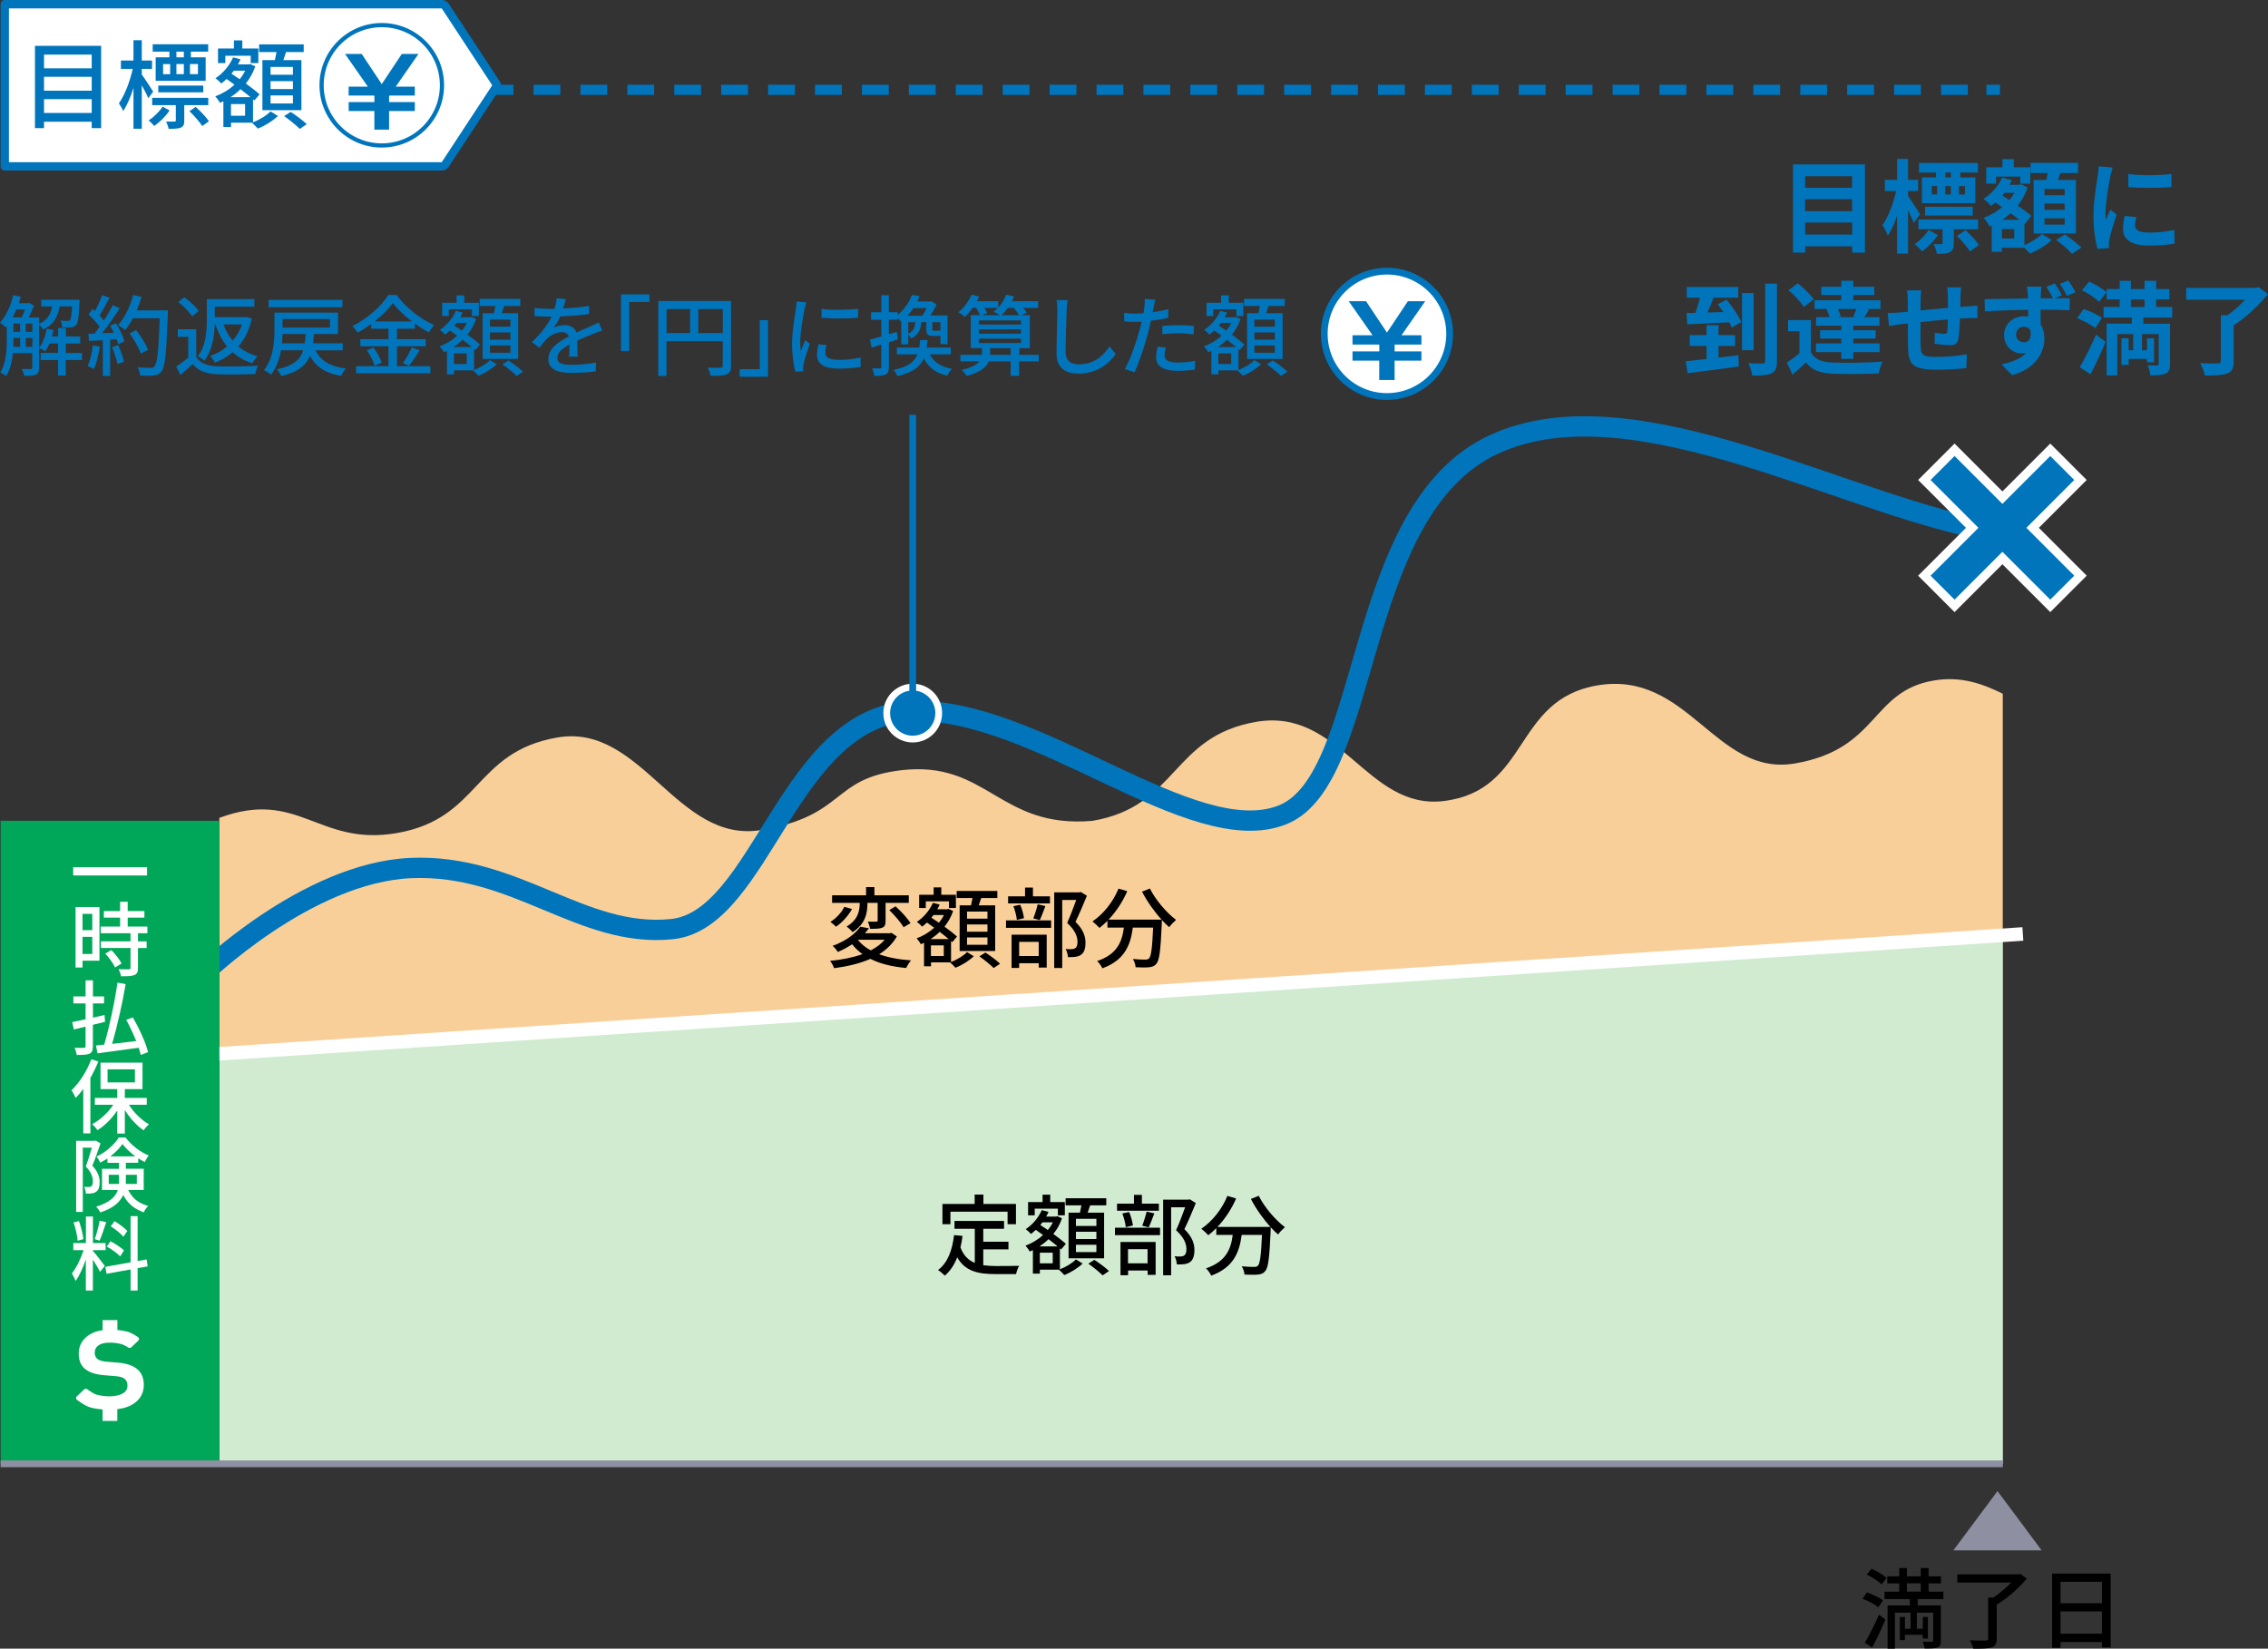 <?xml version="1.0" encoding="UTF-8"?>
<svg id="g" data-name="レイヤー 2" xmlns="http://www.w3.org/2000/svg" width="335.01" height="243.57" xmlns:xlink="http://www.w3.org/1999/xlink" viewBox="0 0 335.01 243.57">
  <rect x="0" y="0" width="335.01" height="243.57" fill="#333333" stroke="none"/>
  <defs>
    <symbol id="a" data-name="新規シンボル 10" viewBox="0 0 119.21 40.64">
      <g>
        <g>
          <path d="M1,39.64V1h104.2c.22,0,.59.2.71.38l12.24,18.65c.08.13.08.45,0,.57l-12.24,18.65c-.12.18-.5.38-.71.38H1Z" fill="#fff" stroke-width="0"/>
          <path d="M105.1,2s.01,0,.02.01l12.02,18.31-12.02,18.31s-.01,0-.02.01H2V2h103.1M105.2,0H1C.45,0,0,.45,0,1v38.64c0,.55.45,1,1,1h104.2c.55,0,1.25-.38,1.55-.84l12.24-18.65c.3-.46.3-1.21,0-1.67L106.75.84c-.3-.46-1-.84-1.55-.84h0Z" fill="#0075bc" stroke-width="0"/>
        </g>
        <g>
          <circle cx="90.83" cy="20.32" r="14.34" fill="#fff" stroke="#0075bc" stroke-miterlimit="10"/>
          <g id="b" data-name="新規シンボル 19">
            <path d="M82.94,26.46v-2.13h6.13v-1.42l-.08-.14h-6.06v-2.12h4.58l-5.44-7.8h3.97l4.78,7.19,4.78-7.19h3.97l-5.42,7.8h4.55v2.12h-6.03l-.1.14v1.42h6.13v2.13h-6.13v4.43h-3.51v-4.43h-6.13Z" fill="#0075bc" stroke-width="0"/>
          </g>
        </g>
        <g>
          <path d="M23.97,10.92v19.61h-2.25v-1.52h-11.36v1.52h-2.16V10.92h15.77ZM10.36,13.01v3.27h11.36v-3.27h-11.36ZM10.36,18.3v3.31h11.36v-3.31h-11.36ZM21.72,26.92v-3.29h-11.36v3.29h11.36Z" fill="#0075bc" stroke-width="0"/>
          <path d="M35.21,23.4c-.3-.74-.97-2-1.56-3.08v10.35h-1.98v-9.73c-.69,2.18-1.54,4.21-2.46,5.52-.21-.57-.71-1.38-1.01-1.84,1.36-1.89,2.67-5.29,3.29-8.21h-2.81v-1.98h2.99v-4.85h1.98v4.85h2.44v1.98h-2.44v1.36c.64.85,2.35,3.45,2.71,4.07l-1.15,1.56ZM40.27,26.32c-.92,1.38-2.32,2.78-3.66,3.7-.32-.41-.87-.97-1.33-1.31,1.26-.83,2.6-2.16,3.33-3.29l1.66.9ZM43.77,25.06v3.63c0,.9-.14,1.43-.81,1.7-.62.3-1.56.3-2.92.3-.07-.53-.37-1.24-.6-1.72.94.02,1.75.02,2,0,.28,0,.32-.07.32-.3v-3.61h-5.63v-1.75h13.36v1.75h-5.73ZM40.23,12.3h-3.98v-1.75h13.22v1.75h-4.12v1.36h3.52v5.59h-11.91v-5.59h3.27v-1.36ZM37.58,22v-1.61h10.72v1.61h-10.72ZM38.73,17.68h1.68v-2.41h-1.68v2.41ZM43.67,12.3h-1.77v1.36h1.77v-1.36ZM41.9,15.26v2.41h1.77v-2.41h-1.77ZM46.5,25.47c1.13,1.03,2.51,2.46,3.15,3.43l-1.59,1.13c-.62-.94-1.93-2.46-3.06-3.54l1.49-1.01ZM47.03,15.26h-1.89v2.41h1.89v-2.41Z" fill="#0075bc" stroke-width="0"/>
          <path d="M60.12,29.15c1.59-.6,3.33-1.68,4.19-2.6l1.77,1.08c-1.2,1.17-3.13,2.37-4.78,3.01-.35-.39-.97-1.01-1.4-1.4h-4.99v1.03h-1.82v-6.14c-.28.12-.55.25-.83.37-.23-.46-.74-1.15-1.1-1.54,1.63-.6,3.24-1.56,4.58-2.78-.64-.48-1.29-.94-1.89-1.36-.41.39-.83.76-1.26,1.08-.28-.34-.99-.97-1.38-1.26,1.77-1.15,3.33-2.97,4.19-4.97l1.77.46c-.18.41-.39.83-.62,1.22h2.6l.32-.09,1.22.55c-.53,1.54-1.31,2.92-2.25,4.09,1.29.94,2.48,1.86,3.27,2.58l-1.24,1.47-.32-.3v5.5ZM53.56,15.03h-1.75v-3.47h3.79v-1.93h2v1.93h3.82v3.47h-1.82v-1.75h-6.05v1.75ZM59.54,23.15c-.67-.57-1.49-1.22-2.37-1.89-.71.71-1.52,1.33-2.37,1.89h4.74ZM58.26,24.8h-3.36v2.78h3.36v-2.78ZM55.57,16.85c-.18.25-.37.48-.55.71.62.41,1.29.85,1.95,1.31.51-.62.97-1.31,1.31-2.02h-2.71ZM65.36,14.32c.14-.6.28-1.29.39-1.91h-4.14v-1.84h10.62v1.84h-4.21c-.21.64-.44,1.31-.64,1.91h4.3v11.93h-9.29v-11.93h2.97ZM69.66,15.95h-5.33v1.86h5.33v-1.86ZM69.66,19.33h-5.33v1.89h5.33v-1.89ZM69.66,22.74h-5.33v1.91h5.33v-1.91ZM69.13,26.67c1.29.83,2.97,2.07,3.82,2.92l-1.66,1.13c-.81-.83-2.44-2.16-3.73-3.06l1.56-.99Z" fill="#0075bc" stroke-width="0"/>
        </g>
      </g>
    </symbol>
    <symbol id="c" data-name="新規シンボル 20" viewBox="0 0 10.44 7.01">
      <path d="M10.44,7.01H0L5.22,0l5.22,7.01Z" fill="#8e90a2" stroke-width="0"/>
    </symbol>
    <symbol id="d" data-name="新規シンボル 23" viewBox="0 0 19.52 19.52">
      <g>
        <circle cx="9.76" cy="9.76" r="9.26" fill="#fff" stroke="#0075bc" stroke-miterlimit="10"/>
        <g id="e" data-name="新規シンボル 19">
          <path d="M4.67,13.72v-1.37h3.96v-.92l-.05-.09h-3.91v-1.37h2.96l-3.52-5.03h2.56l3.09,4.64,3.09-4.64h2.56l-3.5,5.03h2.94v1.37h-3.89l-.07.09v.92h3.96v1.37h-3.96v2.86h-2.27v-2.86h-3.96Z" fill="#0075bc" stroke-width="0"/>
        </g>
      </g>
    </symbol>
  </defs>
  <g id="h" data-name="★オブジェクト">
    <g>
      <polygon points="295.85 216.26 32.41 216.26 32.41 155.86 295.85 137.98 295.85 216.26" fill="#d1ebd1" stroke-width="0"/>
      <path d="M295.85,137.98l-263.45,17.88v-35.03c11.7-4.35,14.59,4.21,26.13,2.26,12.47-2.1,11.38-12.02,23.84-14.14,12.46-2.12,17.64,15.79,30.1,13.67,12.56-2.13,10.23-7.58,20.59-8.82,12.79-1.53,14.51,8.66,28.3,7.47,12.62-2.13,11.67-12.5,24.22-14.63,12.46-2.12,16.32,13.1,27.69,11.7,12.72-1.57,10.21-14.96,22.67-17.08,13.46-2.29,17.44,13.54,29.19,11.53,12.45-2.13,11.15-10.69,20.55-12.26,3.92-.66,7.14.46,10.15,1.96v35.49Z" fill="#f9cf99" stroke-width="0"/>
      <polyline points="29.67 155.68 32.41 155.68 298.8 137.98" fill="none" stroke="#fff" stroke-miterlimit="10" stroke-width="2"/>
      <g>
        <g>
          <path d="M277.45,237.46c-.48-.42-1.51-.96-2.33-1.26l.64-.94c.81.27,1.85.77,2.38,1.17l-.69,1.03ZM275.46,242.69c.6-1,1.46-2.67,2.09-4.15l.95.73c-.57,1.36-1.31,2.91-1.96,4.13l-1.08-.71ZM277.94,234.08c-.44-.46-1.4-1.07-2.2-1.46l.71-.86c.77.34,1.75.91,2.22,1.38l-.74.94ZM283.27,236.23v.95h3.42v5.16c0,.56-.1.87-.49,1.04-.39.16-.99.16-1.9.16-.04-.29-.17-.71-.3-1.01.6.03,1.17.03,1.34.03s.22-.05.22-.21v-4.1h-2.42v2.38h.88v-1.75h.75v3.19h-.75v-.55h-2.64v.78h-.75v-3.42h.75v1.75h.83v-2.38h-2.31v5.32h-1.08v-6.38h3.28v-.95h-3.74v-1.09h2.18v-1.22h-1.77v-1.05h1.77v-1.22h1.13v1.22h2.05v-1.22h1.16v1.22h1.82v1.05h-1.82v1.22h2.18v1.09h-3.8ZM281.67,235.14h2.05v-1.22h-2.05v1.22Z" fill="#000" stroke-width="0"/>
          <path d="M299.39,233.21c-1.14,1.37-2.86,2.91-4.45,3.85v5.03c0,.74-.19,1.09-.75,1.29-.55.18-1.44.19-2.72.19-.08-.35-.3-.88-.49-1.23,1.01.04,2.03.04,2.33.03.27,0,.36-.06.36-.29v-6.06h.77c.92-.61,1.91-1.46,2.64-2.22h-7.96v-1.21h9.04l.27-.06.96.69Z" fill="#000" stroke-width="0"/>
          <path d="M311.77,232.47v10.91h-1.29v-.79h-6.12v.85h-1.24v-10.96h8.65ZM304.36,233.69v3.17h6.12v-3.17h-6.12ZM310.48,241.36v-3.3h-6.12v3.3h6.12Z" fill="#000" stroke-width="0"/>
        </g>
        <use width="10.44" height="7.01" transform="translate(288.53 220.29) scale(1.25)" xlink:href="#c"/>
      </g>
      <g>
        <line x1="53.06" y1="13.27" x2="55.06" y2="13.27" fill="none" stroke="#0075bc" stroke-miterlimit="10" stroke-width="1.5"/>
        <line x1="58.02" y1="13.27" x2="291.94" y2="13.27" fill="none" stroke="#0075bc" stroke-dasharray="0 0 3.96 2.97" stroke-miterlimit="10" stroke-width="1.5"/>
        <line x1="293.42" y1="13.27" x2="295.42" y2="13.27" fill="none" stroke="#0075bc" stroke-miterlimit="10" stroke-width="1.5"/>
      </g>
      <path d="M29.67,144.18s15.53-15.28,31.04-15.94c15.51-.66,25.18,10.37,38.51,9.03,13.33-1.33,17.17-31.53,35.48-32.21s41.41,20.65,54.75,15.32c13.33-5.33,10.22-44.89,31.11-54.67,20.89-9.78,53.33,9.78,74.67,12.89" fill="none" stroke="#0075bc" stroke-linecap="round" stroke-linejoin="round" stroke-width="3"/>
      <g>
        <path d="M134.82,109.2c-2.12,0-3.84-1.72-3.84-3.84s1.72-3.84,3.84-3.84,3.84,1.72,3.84,3.84-1.72,3.84-3.84,3.84Z" fill="#0075bc" stroke-width="0"/>
        <path d="M134.82,102.01c1.84,0,3.34,1.5,3.34,3.34s-1.5,3.34-3.34,3.34-3.34-1.5-3.34-3.34,1.5-3.34,3.34-3.34M134.82,101.01c-2.4,0-4.34,1.94-4.34,4.34s1.94,4.34,4.34,4.34,4.34-1.94,4.34-4.34-1.94-4.34-4.34-4.34h0Z" fill="#fff" stroke-width="0"/>
      </g>
      <line x1="134.82" y1="106.79" x2="134.82" y2="61.28" fill="none" stroke="#0075bc" stroke-miterlimit="10"/>
      <use width="119.21" height="40.64" transform="translate(.08 0) scale(.62)" xlink:href="#a"/>
      <g>
        <rect x=".09" y="121.26" width="32.32" height="95" fill="#00a758" stroke-width="0"/>
        <g>
          <path d="M21.72,128.12v1.22h-10.91v-1.22h10.91Z" fill="#fff" stroke-width="0"/>
          <path d="M14.68,141.93h-2.49v1.01h-1.03v-8.94h3.53v7.93ZM12.19,135.01v2.41h1.44v-2.41h-1.44ZM13.63,140.94v-2.53h-1.44v2.53h1.44ZM20.38,137.88v1.2h1.28v.98h-1.28v2.95c0,.58-.13.88-.53,1.04-.42.17-1.03.18-1.97.18-.05-.3-.2-.73-.36-1.04.67.02,1.33.02,1.51.02.19-.01.25-.06.25-.23v-2.93h-4.37v-.98h4.37v-1.2h-4.4v-.98h2.86v-1.32h-2.4v-.97h2.4v-1.37h1.12v1.37h2.47v.97h-2.47v1.32h2.91v.98h-1.39ZM16.45,140.36c.58.6,1.24,1.42,1.5,1.99l-.95.58c-.25-.58-.88-1.43-1.45-2.05l.9-.52Z" fill="#fff" stroke-width="0"/>
          <path d="M13.72,151.41v3.14c0,.64-.13.94-.5,1.12-.38.16-.97.19-1.88.19-.05-.29-.18-.76-.32-1.06.6.02,1.2.02,1.38.01.18-.01.24-.06.24-.26v-2.88l-1.73.42-.25-1.09c.55-.11,1.23-.25,1.98-.41v-2.35h-1.8v-1.03h1.8v-2.38h1.09v2.38h1.64v1.03h-1.64v2.11c.56-.13,1.14-.26,1.71-.4l.08,1.01-1.8.44ZM20.79,155.85c-.07-.31-.18-.67-.3-1.06-2.18.31-4.47.61-6.08.83l-.24-1.16c.36-.04.78-.08,1.22-.13.74-2.49,1.56-6.27,1.96-9.16l1.21.22c-.48,2.87-1.28,6.34-2,8.83,1.1-.13,2.34-.28,3.56-.42-.42-1.04-.95-2.17-1.47-3.13l.97-.35c.95,1.63,1.92,3.74,2.25,5.12l-1.08.42Z" fill="#fff" stroke-width="0"/>
          <path d="M14.53,156.82c-.34.83-.73,1.64-1.18,2.44v8.18h-1.05v-6.56c-.36.49-.74.95-1.12,1.33-.11-.26-.42-.86-.62-1.13,1.16-1.1,2.27-2.83,2.93-4.59l1.04.34ZM19.04,163.22c.73,1.16,1.87,2.27,2.96,2.88-.24.22-.61.61-.78.89-1.01-.67-2.03-1.79-2.78-2.99v3.47h-1.12v-3.41c-.8,1.2-1.86,2.27-2.93,2.9-.18-.28-.52-.67-.77-.89,1.15-.59,2.33-1.68,3.11-2.85h-2.72v-1.01h3.31v-1.31h-2.47v-3.91h6.2v3.91h-2.61v1.31h3.24v1.01h-2.64ZM15.89,159.91h4.04v-1.93h-4.04v1.93Z" fill="#fff" stroke-width="0"/>
          <path d="M14.84,168.95c-.34,1.01-.79,2.29-1.2,3.27.86.91,1.08,1.71,1.08,2.43s-.16,1.18-.53,1.42c-.18.14-.41.22-.66.24-.24.04-.55.04-.85.02,0-.29-.1-.71-.26-.98.26.02.5.02.67.02.14-.01.29-.04.4-.11.16-.12.23-.41.23-.76-.01-.59-.23-1.32-1.05-2.17.32-.84.66-1.94.9-2.78h-1.34v9.5h-.98v-10.51h2.71l.17-.04.73.43ZM18.94,175.81c.7,1.4,1.64,1.96,2.95,2.36-.25.23-.53.61-.65.94-1.32-.5-2.3-1.16-3.04-2.57-.46,1.03-1.44,1.96-3.39,2.58-.1-.23-.41-.66-.61-.84,2.07-.65,2.89-1.51,3.2-2.47h-2.33v-3.13h2.51v-.89h-1.71v-.64c-.35.23-.71.44-1.07.62-.1-.26-.34-.67-.53-.91,1.34-.61,2.64-1.77,3.27-2.81h1.01c.85,1.14,2.16,2.16,3.41,2.65-.2.26-.43.67-.58.98-.31-.16-.63-.35-.96-.55v.65h-1.83v.89h2.64v3.13h-2.29ZM17.57,174.92c.01-.16.01-.3.01-.46v-.9h-1.52v1.35h1.51ZM20,170.84c-.74-.55-1.44-1.2-1.91-1.82-.41.6-1.06,1.26-1.79,1.82h3.69ZM18.59,173.56v.92c0,.14,0,.29-.01.43h1.63v-1.35h-1.62Z" fill="#fff" stroke-width="0"/>
          <path d="M13.72,184.81c.36.38,1.51,1.85,1.76,2.21l-.71.88c-.2-.43-.66-1.19-1.05-1.82v4.58h-1.04v-4.59c-.41,1.2-.96,2.42-1.52,3.18-.1-.32-.36-.82-.54-1.12.65-.79,1.33-2.22,1.73-3.44h-1.52v-1.04h1.86v-3.92h1.04v3.92h1.87v1.04h-1.87v.13ZM11.47,183.3c-.05-.72-.31-1.85-.6-2.7l.79-.2c.32.84.58,1.96.66,2.67l-.85.23ZM15.69,180.56c-.31.94-.67,2.05-.98,2.73l-.71-.22c.25-.73.58-1.92.72-2.73l.97.22ZM20.33,187.35v3.31h-1.04v-3.12l-3.55.65-.18-1.03,3.73-.67v-6.82h1.04v6.63l1.33-.23.15,1.02-1.49.26ZM17.75,185.61c-.41-.43-1.26-1.06-1.97-1.44l.53-.8c.7.37,1.57.94,2,1.36l-.56.89ZM18.23,182.72c-.37-.47-1.19-1.12-1.87-1.55l.56-.76c.67.41,1.5,1.01,1.89,1.45l-.59.85Z" fill="#fff" stroke-width="0"/>
        </g>
        <path d="M20.86,206.19c-.26.46-.61.84-1.06,1.15-.45.31-.99.54-1.62.7-.27.06-.56.11-.85.15v1.73h-2.18v-1.69c-.62-.05-1.21-.14-1.77-.29-.85-.22-1.97-1.11-1.97-1.11-.1-.05-.16-.14-.17-.25-.02-.1.02-.21.1-.28l1.09-1.03c.12-.11.3-.13.44-.05,0,0,.82.67,1.43.83.62.16,1.23.24,1.85.24.77,0,1.41-.13,1.92-.39.51-.26.76-.66.76-1.21,0-.39-.12-.71-.37-.94-.25-.23-.67-.37-1.27-.43l-1.95-.16c-1.16-.11-2.05-.41-2.67-.91-.63-.5-.94-1.27-.94-2.28,0-.57.12-1.07.36-1.51.24-.44.57-.81.99-1.12.42-.3.91-.53,1.46-.68.23-.06.47-.11.72-.14v-1.49h2.18v1.46c.51.05.99.12,1.44.24.76.2,1.56.79,1.56.79.1.05.17.14.19.25.02.11-.02.21-.1.29l-1.02.98c-.11.1-.28.13-.42.06,0,0-.61-.41-1.13-.54-.52-.13-1.07-.2-1.65-.2-.75,0-1.31.14-1.68.41-.36.27-.54.63-.54,1.07,0,.4.13.7.38.92.26.21.69.35,1.3.41l1.71.14c1.27.1,2.23.42,2.88.96.65.53.98,1.31.98,2.33,0,.61-.13,1.14-.39,1.6Z" fill="#fff" stroke-width="0"/>
      </g>
      <line x1=".09" y1="216.26" x2="295.85" y2="216.26" fill="none" stroke="#8e90a2" stroke-miterlimit="10"/>
      <g>
        <use width="19.52" height="19.52" transform="translate(195.11 39.56)" xlink:href="#d"/>
        <g>
          <path d="M8.81,45.26c-.26,1.52-.86,2.72-2.46,3.43-.12-.22-.35-.55-.57-.75v6.36c0,.52-.1.86-.46,1.04-.36.17-.88.18-1.73.18-.05-.27-.22-.75-.38-1.01.62.01,1.17.01,1.33.01.17-.01.23-.06.23-.23v-2.12H1.9c-.12,1.21-.39,2.46-1,3.39-.18-.16-.62-.43-.86-.53.87-1.36.96-3.28.96-4.73v-2.07l-.12.14c-.2-.18-.64-.56-.88-.71.9-.98,1.59-2.48,1.96-4.06l1.11.25c-.09.31-.18.62-.29.94h1.37l.17-.05.7.44c-.21.55-.49,1.17-.78,1.72h1.55v.94c1.24-.55,1.7-1.46,1.91-2.56h-1.61v-1h5.66s0,.29-.01.42c-.09,2.11-.21,2.98-.48,3.29-.18.23-.4.33-.74.36-.27.04-.79.04-1.31.01-.03-.31-.13-.73-.27-1,.46.05.87.05,1.05.05.17.01.27-.01.35-.12.14-.16.23-.69.3-2.02h-1.81ZM2.42,45.71c-.17.4-.35.81-.54,1.17h1.33c.17-.34.34-.77.48-1.17h-1.26ZM1.98,50.3c0,.3,0,.61-.01.94h1v-1.31h-.99v.38ZM1.98,49.03h.99v-1.23h-.99v1.23ZM3.81,49.03h.97v-1.23h-.97v1.23ZM4.79,51.24v-1.31h-.97v1.31h.97ZM12.09,53.19h-2.37v2.29h-1.14v-2.29h-2.57v-1.05h2.57v-1.4h-1.27c-.18.44-.39.83-.61,1.16-.21-.16-.66-.38-.91-.48.53-.73.91-1.78,1.12-2.86l1,.21c-.06.31-.14.62-.23.94h.91v-1.25h1.14v1.25h2.12v1.04h-2.12v1.4h2.37v1.05Z" fill="#0075bc" stroke-width="0"/>
          <path d="M14.73,51.22c-.17,1.22-.47,2.48-.87,3.31-.2-.14-.68-.36-.92-.46.39-.78.64-1.92.77-3.04l1.03.18ZM17.13,47.75c.53.85,1.07,1.95,1.25,2.67l-.92.44c-.05-.21-.13-.46-.23-.73l-.96.06v5.36h-1.08v-5.29c-.74.04-1.43.08-2.03.12l-.1-1.07.91-.03c.25-.31.49-.65.75-1.01-.4-.57-1.07-1.27-1.64-1.82l.59-.81c.12.1.23.21.35.31.4-.72.83-1.65,1.07-2.35l1.09.39c-.47.88-1.01,1.91-1.48,2.61.25.26.47.52.64.75.51-.78.97-1.59,1.31-2.26l1.03.44c-.74,1.18-1.72,2.61-2.59,3.69l1.73-.06c-.17-.36-.35-.71-.55-1.04l.87-.38ZM17.46,50.98c.35.78.7,1.79.85,2.46l-.96.34c-.12-.68-.47-1.7-.79-2.5l.91-.3ZM24.79,46.45c-.22,5.73-.39,7.76-.94,8.42-.31.43-.64.55-1.14.6-.44.06-1.23.05-2,.01-.03-.35-.17-.87-.4-1.21.85.06,1.62.08,1.94.08.27,0,.42-.05.56-.22.42-.42.62-2.34.79-7.11h-3.96c-.35.66-.74,1.26-1.14,1.74-.23-.21-.78-.56-1.07-.73.99-1.05,1.79-2.74,2.25-4.45l1.23.29c-.2.68-.44,1.35-.71,1.99h4.6v.58ZM20.8,52.24c-.26-.79-.97-2.05-1.66-2.99l.97-.48c.7.88,1.47,2.12,1.76,2.92l-1.07.55Z" fill="#0075bc" stroke-width="0"/>
          <path d="M28.99,52.76c.59.91,1.66,1.31,3.13,1.36,1.46.05,4.37.01,5.99-.09-.14.29-.34.86-.4,1.23-1.48.06-4.12.09-5.6.03-1.66-.07-2.82-.48-3.65-1.5-.56.53-1.16,1.05-1.81,1.61l-.62-1.23c.56-.36,1.21-.85,1.78-1.34v-3.07h-1.55v-1.12h2.73v4.11ZM28.38,46.73c-.39-.62-1.27-1.52-2.05-2.11l.9-.71c.78.57,1.7,1.4,2.12,2.03l-.96.79ZM31.72,47.93c-.06,1.73-.38,3.87-1.52,5.37-.21-.21-.71-.53-.99-.66,1.24-1.59,1.34-3.82,1.34-5.47v-2.98h7.02v1.12h-5.84v1.55h4.48l.22-.04.77.26c-.38,1.69-1.07,3.04-1.98,4.11.78.65,1.73,1.14,2.83,1.44-.27.25-.61.73-.78,1.04-1.14-.36-2.11-.91-2.91-1.64-.77.68-1.65,1.18-2.61,1.56-.14-.29-.46-.77-.69-1.01.91-.3,1.76-.78,2.48-1.4-.74-.9-1.3-1.99-1.72-3.24h-.12ZM33.01,47.93c.32.9.78,1.72,1.37,2.4.58-.69,1.05-1.49,1.38-2.4h-2.74Z" fill="#0075bc" stroke-width="0"/>
          <path d="M46.62,51.76c.73,1.55,2.16,2.39,4.5,2.69-.26.26-.59.75-.73,1.09-2.31-.4-3.73-1.33-4.6-2.98-.59,1.44-1.77,2.42-4.24,3-.1-.3-.43-.77-.65-.99,2.44-.53,3.45-1.42,3.89-2.82h-3.29c-.22,1.29-.66,2.57-1.46,3.6-.22-.21-.75-.55-1.05-.66,1.39-1.74,1.55-4.21,1.55-5.95v-2.55h9.38v3.16h-3.54c-.04.48-.08.94-.13,1.37h4.38v1.04h-4.02ZM50.58,45.39h-10.91v-1.09h10.91v1.09ZM45.02,50.72c.06-.42.1-.87.13-1.37h-3.42c-.01.43-.04.9-.08,1.37h3.37ZM41.74,47.13v1.27h6.99v-1.27h-6.99Z" fill="#0075bc" stroke-width="0"/>
          <path d="M58.66,54.1h4.91v1.05h-10.96v-1.05h4.77v-2.95h-4.15v-1.04h4.15v-1.55h-2.55v-.68c-.65.47-1.33.9-2.03,1.27-.14-.27-.49-.73-.75-.97,2.21-1.09,4.33-3,5.3-4.6h1.23c1.38,1.9,3.55,3.58,5.56,4.45-.29.31-.57.73-.78,1.08-.69-.35-1.39-.79-2.08-1.29v.74h-2.64v1.55h4.24v1.04h-4.24v2.95ZM55.17,51.34c.51.69,1.03,1.61,1.21,2.24l-1.05.47c-.16-.62-.65-1.6-1.14-2.31l.99-.39ZM60.85,47.49c-1.13-.86-2.14-1.82-2.82-2.73-.62.88-1.57,1.85-2.69,2.73h5.51ZM59.52,53.64c.44-.61,1-1.6,1.31-2.31l1.16.43c-.51.82-1.09,1.7-1.57,2.29l-.9-.4Z" fill="#0075bc" stroke-width="0"/>
          <path d="M70.01,54.67c.9-.34,1.88-.95,2.37-1.47l1,.61c-.68.66-1.77,1.34-2.71,1.7-.19-.22-.54-.57-.79-.79h-2.82v.58h-1.03v-3.47c-.16.06-.31.14-.47.21-.13-.26-.42-.65-.62-.87.92-.34,1.83-.88,2.59-1.57-.37-.27-.73-.53-1.07-.77-.23.22-.47.43-.71.61-.16-.19-.56-.55-.78-.71,1-.65,1.88-1.68,2.37-2.81l1,.26c-.1.23-.22.47-.35.69h1.47l.18-.05.69.31c-.3.87-.74,1.65-1.28,2.31.73.53,1.4,1.05,1.85,1.46l-.7.83-.18-.17v3.11ZM66.3,46.69h-.99v-1.96h2.14v-1.09h1.13v1.09h2.16v1.96h-1.03v-.99h-3.42v.99ZM69.68,51.27c-.38-.32-.84-.69-1.34-1.07-.4.4-.86.75-1.34,1.07h2.68ZM68.95,52.21h-1.9v1.57h1.9v-1.57ZM67.43,47.71c-.1.14-.21.27-.31.4.35.23.73.48,1.11.74.29-.35.55-.74.74-1.14h-1.53ZM72.97,46.28c.08-.34.15-.73.22-1.08h-2.34v-1.04h6.01v1.04h-2.38c-.12.36-.25.74-.37,1.08h2.43v6.75h-5.25v-6.75h1.68ZM75.4,47.21h-3.02v1.05h3.02v-1.05ZM75.4,49.12h-3.02v1.07h3.02v-1.07ZM75.4,51.04h-3.02v1.08h3.02v-1.08ZM75.1,53.26c.73.47,1.68,1.17,2.16,1.65l-.94.64c-.46-.47-1.38-1.22-2.11-1.73l.88-.56Z" fill="#0075bc" stroke-width="0"/>
          <path d="M84.06,52.71c.04-.44.05-1.17.05-1.81-1.09.61-1.78,1.2-1.78,1.95,0,.88.83,1.05,2.13,1.05,1.04,0,2.45-.13,3.58-.34l-.04,1.31c-.94.12-2.42.22-3.58.22-1.92,0-3.42-.44-3.42-2.04s1.55-2.59,3.03-3.34c-.16-.45-.57-.64-1.04-.64-.81,0-1.59.42-2.13.92-.38.36-.75.83-1.18,1.38l-1.11-.83c1.51-1.43,2.38-2.68,2.91-3.76h-.38c-.53,0-1.43-.03-2.14-.08v-1.21c.68.09,1.6.14,2.21.14h.75c.17-.58.27-1.14.3-1.55l1.34.1c-.08.34-.18.83-.36,1.39,1.27-.05,2.62-.17,3.81-.38v1.2c-1.26.19-2.85.3-4.24.35-.26.57-.6,1.17-.97,1.68.4-.23,1.13-.38,1.64-.38.81,0,1.47.38,1.72,1.09.79-.38,1.46-.65,2.07-.92.43-.19.81-.36,1.22-.57l.51,1.2c-.35.1-.91.31-1.3.47-.66.25-1.49.6-2.39,1.01.01.73.04,1.76.05,2.37h-1.25Z" fill="#0075bc" stroke-width="0"/>
          <path d="M91.73,43.49h4.19v1.12h-2.98v7.24h-1.21v-8.36Z" fill="#0075bc" stroke-width="0"/>
          <path d="M107.99,54.03c0,.7-.16,1.07-.64,1.27-.47.2-1.22.22-2.38.22-.05-.34-.25-.88-.44-1.21.83.04,1.66.03,1.91.01.25,0,.32-.08.32-.31v-3.61h-8.31v5.14h-1.21v-11.08h10.74v9.57ZM98.46,49.21h3.48v-3.55h-3.48v3.55ZM106.77,49.21v-3.55h-3.63v3.55h3.63Z" fill="#0075bc" stroke-width="0"/>
          <path d="M113.44,55.66h-4.19v-1.12h2.98v-7.24h1.21v8.36Z" fill="#0075bc" stroke-width="0"/>
          <path d="M119.11,44.68c-.09.25-.22.75-.27.99-.22,1.05-.64,3.47-.64,4.85,0,.46.03.88.09,1.35.2-.52.46-1.14.65-1.61l.68.52c-.35.98-.8,2.35-.92,3-.04.17-.08.44-.07.58,0,.13.01.33.03.48l-1.17.08c-.26-.9-.49-2.42-.49-4.16,0-1.92.42-4.11.56-5.14.05-.32.1-.73.12-1.07l1.44.12ZM122.07,50.98c-.1.44-.16.79-.16,1.14,0,.58.43,1.04,1.99,1.04,1.16,0,2.13-.1,3.21-.34l.03,1.38c-.8.16-1.87.26-3.26.26-2.18,0-3.2-.75-3.2-2,0-.51.1-1.03.22-1.59l1.17.1ZM126.74,45.61v1.33c-1.47.14-3.9.16-5.39,0v-1.31c1.47.22,4.05.17,5.39-.01Z" fill="#0075bc" stroke-width="0"/>
          <path d="M132.64,50.14c-.44.14-.9.29-1.34.43v3.63c0,.6-.12.92-.47,1.12-.35.18-.86.22-1.69.22-.03-.29-.17-.81-.33-1.12.52.01,1,.01,1.14,0,.17,0,.23-.04.23-.22v-3.29c-.51.16-.99.3-1.42.44l-.27-1.17c.47-.12,1.05-.29,1.69-.47v-2.47h-1.51v-1.12h1.51v-2.51h1.11v2.51h1.3v.4c1.08-.87,1.77-1.99,2.12-2.95l1.13.18c-.1.26-.22.53-.35.79h1.91l.17-.04.77.49c-.23.52-.57,1.12-.91,1.62h2.54v4.23h-1.05v-1.21h-1.05c-.86,0-1.04-.21-1.04-1.01v-1.03h-.73c-.1,1.16-.46,1.92-1.52,2.42-.08-.18-.26-.4-.42-.56v1.43h-1.03v-3.43l-.08.06c-.1-.16-.27-.34-.46-.49v.21h-1.3v2.15l1.18-.35.16,1.1ZM137.33,52.34c.59,1.14,1.65,1.86,3.3,2.16-.27.22-.57.69-.7,1-1.73-.39-2.81-1.24-3.47-2.56-.56,1.26-1.66,2.11-3.9,2.63-.1-.27-.36-.72-.58-.92,2.14-.44,3.08-1.17,3.54-2.3h-3.04v-1h3.3c.07-.34.11-.7.13-1.11h1.11c-.03.39-.07.75-.12,1.11h3.54v1h-3.09ZM134.94,45.52c-.26.39-.54.75-.88,1.12h2.2c.21-.32.42-.74.6-1.12h-1.91ZM134.16,49.3c.73-.32.97-.86,1.05-1.69h-1.05v1.69ZM138.92,47.61h-1.2v1.03c0,.21.03.23.26.23h.71c.14,0,.18-.01.22-.08v-1.18Z" fill="#0075bc" stroke-width="0"/>
          <path d="M153.4,53.39h-2.86v2.13h-1.25v-2.13h-3.22c-.34.82-1.22,1.6-3.26,2.16-.17-.27-.49-.66-.77-.9,1.48-.33,2.25-.79,2.63-1.26h-2.81v-.98h3.19v-.98h-1.66v-4.88h1.37c-.12-.31-.35-.71-.57-1.08h-.51c-.37.52-.76.98-1.14,1.34-.21-.2-.7-.52-.97-.68.8-.65,1.52-1.62,1.95-2.61l1.12.3c-.1.23-.22.44-.34.68h3.15v.95c.51-.56.94-1.23,1.18-1.92l1.17.26c-.09.25-.21.48-.32.71h3.87v.98h-2.21c.21.26.4.52.52.72l-.79.36h1.25v4.88h-1.55v.98h2.86v.98ZM144.6,47.95h6.21v-.61h-6.21v.61ZM144.6,49.3h6.21v-.64h-6.21v.64ZM144.6,50.68h6.21v-.65h-6.21v.65ZM145.4,45.49c.17.29.34.56.43.78l-.82.3h2.7c-.27-.18-.69-.4-.94-.51.22-.16.43-.35.61-.57h-1.99ZM149.29,52.42v-.98h-3.03v.98h3.03ZM148.85,45.49c-.27.42-.6.78-.91,1.08h2.6c-.17-.31-.48-.73-.78-1.08h-.91Z" fill="#0075bc" stroke-width="0"/>
          <path d="M157.7,44.35c-.08.47-.12,1.01-.14,1.47-.05,1.43-.16,4.39-.16,6.19,0,1.35.86,1.82,1.96,1.82,2.26,0,3.6-1.27,4.53-2.65l.92,1.13c-.86,1.22-2.59,2.89-5.47,2.89-1.96,0-3.28-.84-3.28-2.98,0-1.83.13-5.15.13-6.4,0-.53-.04-1.05-.13-1.48h1.64Z" fill="#0075bc" stroke-width="0"/>
          <path d="M172.6,46.96c-.8.18-1.7.32-2.59.43-.12.56-.26,1.13-.4,1.68-.47,1.82-1.33,4.47-2.03,5.93l-1.43-.48c.78-1.31,1.7-3.97,2.18-5.77.12-.39.22-.82.31-1.23-.37.01-.7.03-1.03.03-.6,0-1.07-.03-1.54-.05l-.03-1.27c.62.08,1.08.1,1.57.1.4,0,.83-.01,1.29-.05.06-.38.13-.71.15-.95.05-.42.07-.88.04-1.17l1.57.12c-.09.32-.2.85-.25,1.1l-.16.75c.78-.1,1.57-.26,2.31-.44v1.29ZM172.2,51.34c-.1.4-.18.81-.18,1.12,0,.58.31,1.1,1.95,1.1.85,0,1.73-.1,2.57-.26l-.04,1.31c-.71.1-1.57.18-2.55.18-2.09,0-3.17-.69-3.17-1.96,0-.53.09-1.08.2-1.61l1.22.12ZM171.69,48.17c.69-.08,1.57-.13,2.41-.13.74,0,1.52.04,2.25.12l-.04,1.24c-.65-.08-1.42-.16-2.18-.16-.85,0-1.64.04-2.43.13v-1.2Z" fill="#0075bc" stroke-width="0"/>
          <path d="M182.91,54.67c.9-.34,1.89-.95,2.37-1.47l1,.61c-.68.66-1.77,1.34-2.7,1.7-.2-.22-.55-.57-.79-.79h-2.82v.58h-1.03v-3.47c-.16.06-.31.14-.47.21-.13-.26-.42-.65-.62-.87.92-.34,1.83-.88,2.59-1.57-.36-.27-.73-.53-1.07-.77-.23.22-.47.43-.71.61-.16-.19-.56-.55-.78-.71,1-.65,1.88-1.68,2.37-2.81l1,.26c-.11.23-.22.47-.35.69h1.47l.18-.05.69.31c-.3.87-.74,1.65-1.27,2.31.73.53,1.4,1.05,1.85,1.46l-.7.83-.18-.17v3.11ZM179.21,46.69h-.99v-1.96h2.15v-1.09h1.13v1.09h2.16v1.96h-1.03v-.99h-3.42v.99ZM182.59,51.27c-.38-.32-.85-.69-1.34-1.07-.4.4-.86.75-1.34,1.07h2.68ZM181.86,52.21h-1.9v1.57h1.9v-1.57ZM180.34,47.71c-.1.14-.21.27-.31.4.35.23.73.48,1.1.74.29-.35.55-.74.74-1.14h-1.54ZM185.88,46.28c.08-.34.16-.73.22-1.08h-2.34v-1.04h6.01v1.04h-2.38c-.12.36-.25.74-.36,1.08h2.43v6.75h-5.25v-6.75h1.68ZM188.31,47.21h-3.02v1.05h3.02v-1.05ZM188.31,49.12h-3.02v1.07h3.02v-1.07ZM188.31,51.04h-3.02v1.08h3.02v-1.08ZM188.01,53.26c.73.47,1.68,1.17,2.16,1.65l-.94.64c-.46-.47-1.38-1.22-2.11-1.73l.88-.56Z" fill="#0075bc" stroke-width="0"/>
        </g>
      </g>
      <g>
        <path d="M145.24,186.92c.57.08,1.18.12,1.83.12.56,0,2.74,0,3.48-.03-.2.29-.4.87-.46,1.22h-3.1c-2.55,0-4.42-.43-5.6-2.47-.43,1.11-1.03,2.02-1.83,2.7-.2-.22-.7-.64-1-.83,1.43-1.07,2.09-2.89,2.37-5.16l1.25.12c-.08.6-.18,1.17-.31,1.7.46,1.21,1.18,1.9,2.12,2.29v-5.04h-3v-1.16h7.32v1.16h-3.07v1.91h3.72v1.13h-3.72v2.34ZM140.39,180.86h-1.18v-2.99h4.76v-1.39h1.29v1.39h4.81v2.99h-1.24v-1.85h-8.44v1.85Z" fill="#000" stroke-width="0"/>
        <path d="M156.55,187.53c.9-.34,1.88-.95,2.37-1.47l1,.61c-.68.66-1.77,1.34-2.71,1.7-.19-.22-.54-.57-.79-.79h-2.82v.58h-1.03v-3.47c-.16.06-.31.14-.47.21-.13-.26-.42-.65-.62-.87.92-.34,1.83-.88,2.59-1.57-.37-.27-.73-.53-1.07-.77-.23.22-.47.43-.71.61-.16-.19-.56-.55-.78-.71,1-.65,1.88-1.68,2.37-2.81l1,.26c-.1.23-.22.47-.35.69h1.47l.18-.05.69.31c-.3.87-.74,1.65-1.28,2.31.73.53,1.4,1.05,1.85,1.46l-.7.83-.18-.17v3.11ZM152.85,179.55h-.99v-1.96h2.14v-1.09h1.13v1.09h2.16v1.96h-1.03v-.99h-3.42v.99ZM156.22,184.14c-.38-.32-.84-.69-1.34-1.07-.4.4-.86.75-1.34,1.07h2.68ZM155.5,185.07h-1.9v1.57h1.9v-1.57ZM153.98,180.58c-.1.14-.21.27-.31.4.35.23.73.48,1.11.74.29-.35.55-.74.74-1.14h-1.53ZM159.52,179.15c.08-.34.15-.73.22-1.08h-2.34v-1.04h6.01v1.04h-2.38c-.12.36-.25.74-.37,1.08h2.43v6.75h-5.25v-6.75h1.68ZM161.95,180.07h-3.02v1.05h3.02v-1.05ZM161.95,181.98h-3.02v1.07h3.02v-1.07ZM161.95,183.9h-3.02v1.08h3.02v-1.08ZM161.65,186.13c.73.47,1.68,1.17,2.16,1.65l-.94.64c-.46-.47-1.38-1.22-2.11-1.73l.88-.56Z" fill="#000" stroke-width="0"/>
        <path d="M164.69,181.38h6.66v1.1h-6.66v-1.1ZM171.18,178.87h-6.18v-1.05h2.5v-1.29h1.17v1.29h2.51v1.05ZM165.51,183.49h5.19v4.86h-1.18v-.65h-2.89v.7h-1.12v-4.91ZM166.29,181.3c-.05-.55-.26-1.39-.51-2.02l1-.22c.29.61.49,1.46.57,1.99l-1.07.25ZM166.62,184.55v2.09h2.89v-2.09h-2.89ZM168.72,181.08c.23-.56.51-1.47.65-2.08l1.14.26c-.29.73-.57,1.53-.83,2.07l-.96-.25ZM176.64,177.73c-.51,1.24-1.13,2.73-1.69,3.86,1.2,1.18,1.48,2.2,1.48,3.08s-.2,1.48-.66,1.79c-.25.17-.53.26-.87.31-.3.04-.7.03-1.07.03-.01-.35-.13-.86-.33-1.2.34.03.65.04.88.03.21-.01.38-.05.52-.14.26-.16.35-.49.35-.96,0-.75-.34-1.7-1.53-2.78.47-1.01.97-2.38,1.34-3.39h-2.07v10.05h-1.18v-11.18h3.73l.2-.05.9.56Z" fill="#000" stroke-width="0"/>
        <path d="M185.93,176.66c.83,1.69,2.47,3.6,3.87,4.64-.31.26-.78.74-1.01,1.08-.35-.3-.73-.66-1.09-1.07,0,.12,0,.39-.01.51-.17,3.94-.35,5.45-.79,5.95-.3.38-.6.47-1.07.53-.44.05-1.23.04-2.01,0-.01-.36-.18-.87-.4-1.22.79.08,1.54.09,1.83.09.26,0,.42-.04.56-.18.3-.31.47-1.53.6-4.55h-3c-.33,2.52-1.16,4.8-4.5,6.02-.13-.31-.49-.83-.77-1.08,2.99-.99,3.68-2.89,3.95-4.94h-2.43v-1c-.38.39-.78.74-1.18,1.05-.22-.26-.74-.74-1.03-.96,1.61-1.09,3.04-2.87,3.85-4.85l1.29.38c-.68,1.57-1.65,3.03-2.76,4.2h7.83c-1.08-1.18-2.14-2.69-2.89-4.13l1.17-.47Z" fill="#000" stroke-width="0"/>
      </g>
      <g>
        <path d="M132.47,138.35c-.62,1.09-1.52,1.95-2.61,2.63,1.31.48,2.91.78,4.71.9-.26.3-.57.81-.71,1.13-2.08-.19-3.85-.62-5.29-1.35-1.59.7-3.45,1.13-5.37,1.38-.08-.29-.36-.83-.59-1.08,1.73-.17,3.37-.49,4.79-1-.59-.42-1.09-.9-1.53-1.46-.62.42-1.33.81-2.12,1.14-.17-.3-.52-.72-.77-.9,2.02-.73,3.38-1.81,4.1-2.83l1.27.23c-.18.25-.38.49-.59.73h3.72l.21-.05.79.53ZM125.86,134.28c-.53.98-1.44,2-2.37,2.63-.21-.23-.6-.55-.83-.71.86-.53,1.69-1.43,2.05-2.22l1.14.31ZM128.13,133.42c0,1.34-.22,3.06-2.2,4.29-.19-.26-.61-.64-.88-.82,1.77-1.04,1.94-2.43,1.94-3.5h-4.08v-1.12h5.02v-1.21h1.23v1.21h5.08v1.12h-3.43v2.63c0,.55-.07.86-.48,1.03-.39.17-.97.17-1.81.17-.04-.31-.2-.75-.32-1.07.54.03,1.09.03,1.25.01.16,0,.19-.04.19-.18v-2.59h-1.51v.03ZM126.72,138.85c.47.61,1.12,1.13,1.9,1.56.82-.43,1.52-.95,2.05-1.57h-3.95ZM132.29,133.91c.81.72,1.76,1.76,2.21,2.47l-1.03.61c-.39-.69-1.33-1.78-2.11-2.54l.92-.55Z" fill="#000" stroke-width="0"/>
        <path d="M140.47,142.13c.9-.34,1.88-.95,2.37-1.47l1,.61c-.68.66-1.77,1.34-2.71,1.7-.19-.22-.54-.57-.79-.79h-2.82v.58h-1.03v-3.47c-.16.06-.31.14-.47.21-.13-.26-.42-.65-.62-.87.92-.34,1.83-.88,2.59-1.57-.37-.27-.73-.53-1.07-.77-.23.22-.47.43-.71.61-.16-.19-.56-.55-.78-.71,1-.65,1.88-1.68,2.37-2.81l1,.26c-.1.23-.22.47-.35.69h1.47l.18-.05.69.31c-.3.87-.74,1.65-1.28,2.31.73.53,1.4,1.05,1.85,1.46l-.7.83-.18-.17v3.11ZM136.76,134.15h-.99v-1.96h2.14v-1.09h1.13v1.09h2.16v1.96h-1.03v-.99h-3.42v.99ZM140.14,138.74c-.38-.32-.84-.69-1.34-1.07-.4.4-.86.75-1.34,1.07h2.68ZM139.41,139.67h-1.9v1.57h1.9v-1.57ZM137.89,135.18c-.1.14-.21.27-.31.4.35.23.73.48,1.11.74.29-.35.55-.74.74-1.14h-1.53ZM143.43,133.75c.08-.34.15-.73.22-1.08h-2.34v-1.04h6.01v1.04h-2.38c-.12.36-.25.74-.37,1.08h2.43v6.75h-5.25v-6.75h1.68ZM145.86,134.67h-3.02v1.05h3.02v-1.05ZM145.86,136.58h-3.02v1.07h3.02v-1.07ZM145.86,138.5h-3.02v1.08h3.02v-1.08ZM145.56,140.73c.73.47,1.68,1.17,2.16,1.65l-.94.64c-.46-.47-1.38-1.22-2.11-1.73l.88-.56Z" fill="#000" stroke-width="0"/>
        <path d="M148.6,135.98h6.66v1.1h-6.66v-1.1ZM155.09,133.47h-6.18v-1.05h2.5v-1.29h1.17v1.29h2.51v1.05ZM149.42,138.09h5.19v4.86h-1.18v-.65h-2.89v.7h-1.12v-4.91ZM150.2,135.9c-.05-.55-.26-1.39-.51-2.02l1-.22c.29.61.49,1.46.57,1.99l-1.07.25ZM150.54,139.15v2.09h2.89v-2.09h-2.89ZM152.63,135.68c.23-.56.51-1.47.65-2.08l1.14.26c-.29.73-.57,1.53-.83,2.07l-.96-.25ZM160.55,132.33c-.51,1.24-1.13,2.73-1.69,3.86,1.2,1.18,1.48,2.2,1.48,3.08s-.2,1.48-.66,1.79c-.25.17-.53.26-.87.31-.3.04-.7.03-1.07.03-.01-.35-.13-.86-.33-1.2.34.03.65.04.88.03.21-.01.38-.05.52-.14.26-.16.35-.49.35-.96,0-.75-.34-1.7-1.53-2.78.47-1.01.97-2.38,1.34-3.39h-2.07v10.05h-1.18v-11.18h3.73l.2-.05.9.56Z" fill="#000" stroke-width="0"/>
        <path d="M169.85,131.26c.83,1.69,2.47,3.6,3.87,4.64-.31.26-.78.74-1.01,1.08-.35-.3-.73-.66-1.09-1.07,0,.12,0,.39-.01.51-.17,3.94-.35,5.45-.79,5.95-.3.38-.6.47-1.07.53-.44.05-1.23.04-2.01,0-.01-.36-.18-.87-.4-1.22.79.08,1.54.09,1.83.09.26,0,.42-.04.56-.18.3-.31.47-1.53.6-4.55h-3c-.33,2.52-1.16,4.8-4.5,6.02-.13-.31-.49-.83-.77-1.08,2.99-.99,3.68-2.89,3.95-4.94h-2.43v-1c-.38.39-.78.74-1.18,1.05-.22-.26-.74-.74-1.03-.96,1.61-1.09,3.04-2.87,3.85-4.85l1.29.38c-.68,1.57-1.65,3.03-2.76,4.2h7.83c-1.08-1.18-2.14-2.69-2.89-4.13l1.17-.47Z" fill="#000" stroke-width="0"/>
      </g>
      <g>
        <path d="M275.48,24.29v13.03h-1.89v-.93h-6.94v.93h-1.8v-13.03h10.63ZM266.64,26.03v1.72h6.94v-1.72h-6.94ZM266.64,29.43v1.77h6.94v-1.77h-6.94ZM273.59,34.65v-1.77h-6.94v1.77h6.94Z" fill="#0075bc" stroke-width="0"/>
        <path d="M282.69,32.92c-.19-.46-.52-1.17-.85-1.84v6.39h-1.62v-5.61c-.39,1.16-.85,2.21-1.37,2.96-.16-.5-.52-1.17-.78-1.57.84-1.17,1.63-3.25,2.01-5.03h-1.66v-1.65h1.8v-3.09h1.62v3.09h1.49v1.65h-1.49v.71c.42.58,1.53,2.31,1.77,2.73l-.92,1.28ZM286.25,34.74c-.62.91-1.51,1.83-2.34,2.4-.25-.33-.74-.79-1.09-1.08.78-.51,1.6-1.35,2.07-2.08l1.37.77ZM288.6,33.87v2.04c0,.7-.12,1.09-.6,1.35-.46.22-1.06.24-1.9.24-.06-.45-.27-1.02-.47-1.44.48.03.96.03,1.09.01.18-.01.22-.04.22-.18v-2.02h-3.57v-1.44h8.82v1.44h-3.6ZM285.96,25.5h-2.5v-1.42h8.7v1.42h-2.61v.71h2.23v3.81h-7.89v-3.81h2.07v-.71ZM284.36,31.84v-1.29h7.03v1.29h-7.03ZM285.35,28.72h.78v-1.23h-.78v1.23ZM287.34,27.5v1.23h.83v-1.23h-.83ZM288.17,25.5h-.81v.71h.81v-.71ZM290.33,34c.71.66,1.58,1.56,1.98,2.21l-1.33.93c-.38-.62-1.21-1.6-1.92-2.29l1.27-.84ZM290.25,27.5h-.88v1.23h.88v-1.23Z" fill="#0075bc" stroke-width="0"/>
        <path d="M299.04,36.21c.99-.41,2.04-1.1,2.58-1.65l1.44.9c-.78.76-2.1,1.56-3.2,2-.2-.24-.53-.57-.83-.86h-3.33v.6h-1.5v-3.88l-.32.14c-.19-.39-.58-.99-.9-1.28.99-.34,1.93-.88,2.76-1.58l-.99-.69c-.21.18-.42.36-.65.51-.24-.29-.79-.83-1.12-1.04,1.17-.73,2.21-1.88,2.75-3.13l1.46.36c-.11.24-.21.46-.35.69h1.4l.27-.08,1,.47c-.34,1.02-.85,1.92-1.47,2.7.79.54,1.53,1.08,2.02,1.5l-1,1.25-.03-.03v3.11ZM294.83,27.13h-1.44v-2.42h2.4v-1.21h1.67v1.21h2.44v2.42h-1.48v-1.04h-3.58v1.04ZM297.53,33.85h-1.82v1.38h1.82v-1.38ZM298.28,32.47c-.38-.3-.83-.63-1.28-.97-.39.36-.81.69-1.26.97h2.54ZM296.09,28.49c-.1.13-.21.25-.32.39l1.04.67c.29-.33.53-.69.74-1.06h-1.46ZM302.28,26.59c.06-.33.12-.69.18-1.02h-2.52v-1.51h7.01v1.51h-2.6c-.12.36-.24.71-.36,1.02h2.65v7.91h-6.25v-7.91h1.89ZM304.97,27.93h-2.97v.92h2.97v-.92ZM304.97,30.08h-2.97v.92h2.97v-.92ZM304.97,32.25h-2.97v.93h2.97v-.93ZM305.01,34.63c.79.55,1.89,1.38,2.43,1.95l-1.38.92c-.48-.57-1.53-1.46-2.34-2.06l1.29-.81Z" fill="#0075bc" stroke-width="0"/>
        <path d="M312.08,24.74c-.12.3-.3,1.05-.36,1.32-.21.99-.72,3.96-.72,5.45,0,.29.01.64.06.96.21-.53.45-1.02.66-1.5l.93.72c-.42,1.25-.91,2.85-1.06,3.65-.04.21-.09.54-.09.69.01.17.01.41.03.62l-1.71.12c-.3-1.04-.59-2.85-.59-4.86,0-2.23.45-4.74.62-5.88.06-.42.15-.99.15-1.46l2.08.18ZM315.56,32.07c-.12.48-.18.84-.18,1.24,0,.66.57,1.05,2.07,1.05,1.33,0,2.43-.12,3.72-.39l.04,2.01c-.96.18-2.16.3-3.84.3-2.56,0-3.78-.93-3.78-2.45,0-.62.11-1.25.26-1.93l1.71.17ZM320.75,25.71v1.92c-1.83.17-4.51.17-6.37,0v-1.92c1.82.25,4.77.2,6.37,0Z" fill="#0075bc" stroke-width="0"/>
        <path d="M256.78,52.48l.06,1.67c-2.67.38-5.54.72-7.56.99l-.29-1.77c.87-.09,1.94-.2,3.09-.33v-1.94h-2.49v-1.59h2.49v-1.46h1.77v1.46h2.44v1.59h-2.44v1.73l2.92-.35ZM255.04,44.28c.83,1,1.79,2.38,2.16,3.31l-1.41.81c-.09-.24-.21-.5-.36-.78-2.22.12-4.53.22-6.2.3l-.11-1.67,1.31-.03c.25-.71.51-1.52.69-2.24h-1.96v-1.58h7.6v1.58h-3.64c-.29.74-.6,1.5-.91,2.19.75-.01,1.54-.04,2.34-.07-.27-.41-.56-.79-.83-1.14l1.32-.69ZM259.03,51.73h-1.71v-8.44h1.71v8.44ZM262.48,41.9v11.46c0,1-.21,1.52-.81,1.79-.58.29-1.56.34-2.83.34-.07-.51-.33-1.3-.58-1.83.9.04,1.82.04,2.12.04.27-.01.36-.09.36-.34v-11.46h1.75Z" fill="#0075bc" stroke-width="0"/>
        <path d="M267.49,52.08c.58,1,1.64,1.42,3.17,1.48,1.8.08,5.34.03,7.41-.13-.21.42-.46,1.25-.56,1.74-1.86.09-5.04.12-6.87.04-1.78-.08-2.98-.51-3.88-1.67-.6.58-1.21,1.16-1.98,1.8l-.84-1.77c.58-.38,1.26-.87,1.86-1.38v-3.27h-1.68v-1.63h3.38v4.79ZM266.43,45.36c-.42-.74-1.41-1.77-2.25-2.49l1.37-1.02c.84.67,1.88,1.66,2.36,2.38l-1.47,1.12ZM269.98,45.65h-1.95v-1.29h3.95v-.77h-2.96v-1.23h2.96v-.88h1.77v.88h3.11v1.23h-3.11v.77h4.02v1.29h-2.07l.38.09c-.25.42-.48.81-.69,1.12h2.23v1.26h-3.87v.67h3.3v1.23h-3.3v.71h3.9v1.29h-3.9v1h-1.77v-1h-3.74v-1.29h3.74v-.71h-3.13v-1.23h3.13v-.67h-3.72v-1.26h1.98c-.09-.38-.27-.83-.46-1.17l.21-.04ZM273.76,46.77c.15-.33.31-.75.45-1.12h-2.74c.19.37.36.81.43,1.12l-.4.09h2.61l-.34-.09Z" fill="#0075bc" stroke-width="0"/>
        <path d="M289.68,42.46c-.04.23-.07.87-.09,1.28-.02.58-.03,1.11-.04,1.6.4-.03.78-.06,1.12-.07.4-.03.99-.08,1.42-.11v1.83c-.25-.01-1.03,0-1.44.01-.31.02-.71.03-1.14.06-.05,1.12-.11,2.34-.23,2.97-.15.78-.52.97-1.29.97-.53,0-1.71-.13-2.23-.22l.04-1.63c.46.09,1.06.18,1.36.18s.42-.06.47-.34c.06-.41.09-1.08.1-1.79-1.31.1-2.76.24-4.04.38-.01,1.37-.03,2.73,0,3.36.05,1.46.17,1.79,2.4,1.79,1.46,0,3.33-.18,4.44-.39l-.08,2.04c-1,.12-2.82.24-4.23.24-3.85,0-4.32-.81-4.38-3.37-.02-.63-.02-2.07-.02-3.46l-1,.1c-.46.06-1.4.21-1.79.27l-.2-1.91c.42,0,1.11-.03,1.86-.09l1.12-.11v-1.5c0-.61-.04-1.12-.12-1.65h2.1c-.06.5-.09.92-.09,1.54,0,.34,0,.84-.02,1.42,1.26-.12,2.7-.25,4.05-.38v-1.68c0-.38-.06-1.08-.11-1.35h2.01Z" fill="#0075bc" stroke-width="0"/>
        <path d="M303.51,44.07c.93,0,1.79-.02,2.22,0l-.02,1.77c-.9-.04-2.29-.09-4.3-.09.02.75.02,1.56.02,2.21.38.55.55,1.27.55,2.05,0,1.95-1.14,4.39-4.75,5.42l-1.59-1.59c1.5-.32,2.82-.81,3.63-1.7-.21.04-.44.08-.68.08-1.14,0-2.56-.92-2.56-2.71,0-1.7,1.35-2.79,2.97-2.79.21,0,.4.01.6.04l-.02-.99c-2.25.03-4.56.12-6.39.23l-.04-1.8c1.71,0,4.4-.08,6.41-.11,0-.18-.02-.33-.02-.45-.04-.48-.09-1.03-.15-1.29h2.16c-.04.24-.09,1.04-.1,1.28,0,.12-.01.27-.01.45h1.81c-.3-.58-.62-1.17-.97-1.7l1.23-.51c.38.53.78,1.21,1.05,1.75l-1.04.45ZM298.96,50.58c.62,0,1.16-.48.96-1.79-.21-.34-.57-.51-.98-.51-.55,0-1.14.39-1.14,1.17,0,.69.55,1.12,1.15,1.12ZM305.31,43.71c-.3-.6-.66-1.23-1.05-1.77l1.25-.51c.38.55.78,1.2,1.06,1.75l-1.26.52Z" fill="#0075bc" stroke-width="0"/>
        <path d="M309.49,48.48c-.56-.48-1.74-1.09-2.67-1.47l.94-1.35c.92.29,2.12.84,2.72,1.32l-.99,1.5ZM307.21,54.25c.67-1.16,1.63-3.04,2.4-4.8l1.41,1.06c-.67,1.61-1.46,3.33-2.23,4.79l-1.58-1.05ZM308.59,41.59c.88.41,2.01,1.07,2.58,1.59l-1.11,1.41c-.51-.52-1.62-1.27-2.52-1.71l1.05-1.29ZM316.59,46.92v.9h3.95v5.95c0,.78-.15,1.19-.66,1.42-.51.24-1.23.26-2.25.26-.03-.44-.21-1.07-.4-1.49.55.03,1.2.03,1.39.03.2-.02.25-.08.25-.24v-4.39h-2.47v2.38h.74v-1.77h1.04v3.56h-1.04v-.5h-2.71v.87h-1.07v-3.93h1.07v1.77h.67v-2.38h-2.35v6.1h-1.58v-7.65h3.72v-.9h-4.17v-1.56h2.38v-1.11h-1.92v-1.54h1.92v-1.21h1.66v1.21h2.01v-1.21h1.72v1.21h1.95v1.54h-1.95v1.11h2.37v1.56h-4.28ZM314.76,45.36h2.01v-1.11h-2.01v1.11Z" fill="#0075bc" stroke-width="0"/>
        <path d="M335.01,43.44c-1.32,1.62-3.25,3.49-5.07,4.63v5.32c0,1.04-.25,1.52-.99,1.79-.75.27-1.82.3-3.26.3-.1-.54-.43-1.32-.71-1.83,1.05.06,2.28.06,2.62.04.33,0,.44-.07.44-.33v-6.79h1c.92-.65,1.84-1.49,2.59-2.29h-8.7v-1.75h10.23l.44-.12,1.39,1.04Z" fill="#0075bc" stroke-width="0"/>
      </g>
      <g>
        <polygon points="295.78 82.43 288.71 89.5 284.26 85.05 291.33 77.97 284.26 70.9 288.71 66.45 295.78 73.52 302.85 66.45 307.31 70.9 300.24 77.97 307.31 85.05 302.85 89.5 295.78 82.43" fill="#0075bc" stroke-width="0"/>
        <path d="M302.85,67.37l3.54,3.54-7.07,7.07,7.07,7.07-3.54,3.54-7.07-7.07-7.07,7.07-3.54-3.54,7.07-7.07-7.07-7.07,3.54-3.54,7.07,7.07,7.07-7.07M302.85,65.53l-.92.92-6.15,6.15-6.15-6.15-.92-.92-.92.92-3.54,3.54-.92.92.92.92,6.15,6.15-6.15,6.15-.92.92.92.92,3.54,3.54.92.92.92-.92,6.15-6.15,6.15,6.15.92.92.92-.92,3.54-3.54.92-.92-.92-.92-6.15-6.15,6.15-6.15.92-.92-.92-.92-3.54-3.54-.92-.92h0Z" fill="#fff" stroke-width="0"/>
      </g>
    </g>
  </g>
</svg>